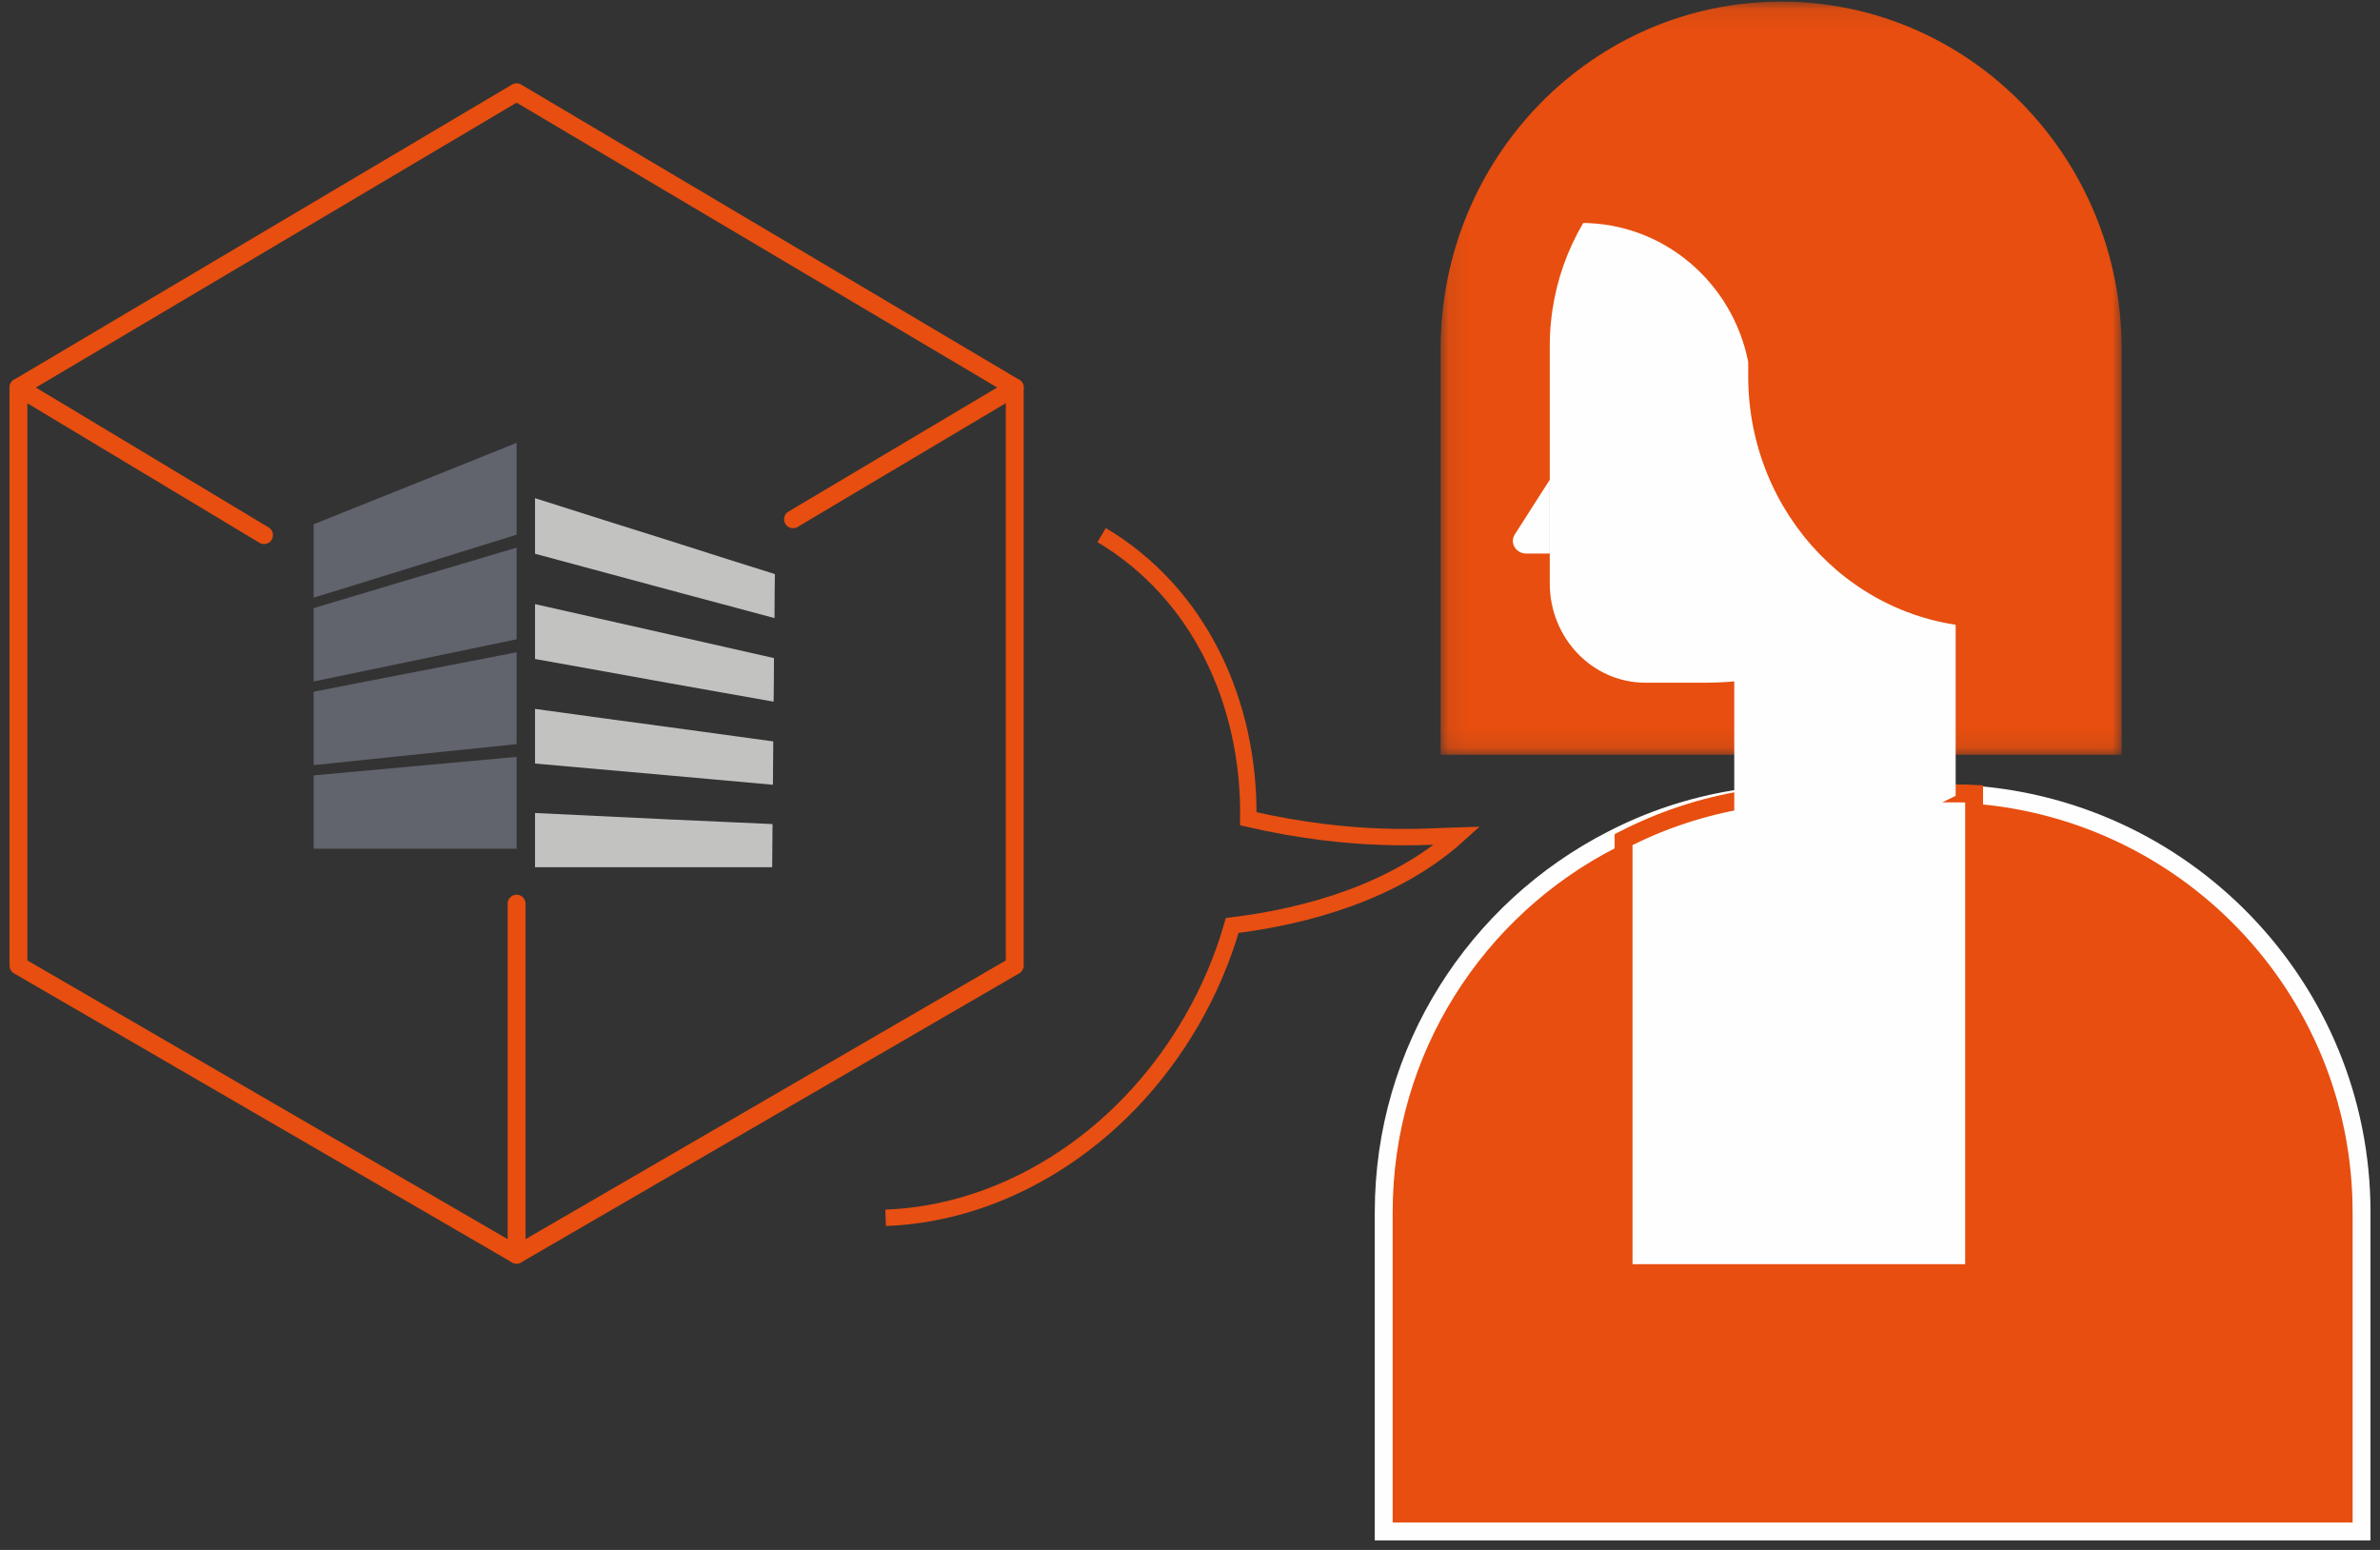 <?xml version="1.0" encoding="UTF-8"?> <svg xmlns="http://www.w3.org/2000/svg" xmlns:xlink="http://www.w3.org/1999/xlink" width="129px" height="84px" viewBox="0 0 129 84"><rect x="0" y="0" width="129" height="84" fill="#333333" stroke="none"/><!-- Generator: Sketch 54.1 (76490) - https://sketchapp.com --><title>Group 34</title><desc>Created with Sketch.</desc><defs><polygon id="path-1" points="0.084 0.088 36.997 0.088 36.997 40.904 0.084 40.904"></polygon></defs><g id="Page-1" stroke="none" stroke-width="1" fill="none" fill-rule="evenodd"><g id="Nos-prestations" transform="translate(-796, -895)"><g id="Methodo" transform="translate(-254, 600)"><g id="projet" transform="translate(989, 249)"><g id="Group-34" transform="translate(62, 46)"><g id="Group-3" transform="translate(77, 0)"><mask id="mask-2" fill="white"><use xlink:href="#path-1"></use></mask><g id="Clip-2"></g><path d="M36.997,40.904 L0.084,40.904 L0.084,18.917 C0.084,8.518 8.347,0.088 18.541,0.088 C28.734,0.088 36.997,8.518 36.997,18.917 L36.997,40.904 Z" id="Fill-1" fill="#E74E0F" mask="url(#mask-2)"></path></g><path d="M127,65.696 C127,53.502 117.349,43.559 105.25,43.024 C104.919,43.008 104.571,43 104.232,43 L96.769,43 C95.465,43 94.194,43.11 92.954,43.323 C90.624,43.708 88.421,44.448 86.391,45.496 C79.031,49.251 74,56.887 74,65.696 L74,83 L127,83 L127,65.696 Z" id="Fill-4" fill="#E74E0F"></path><path d="M127,65.696 C127,53.502 117.349,43.559 105.25,43.024 C104.919,43.008 104.571,43 104.232,43 L96.769,43 C95.465,43 94.194,43.11 92.954,43.323 C90.624,43.708 88.421,44.448 86.391,45.496 C79.031,49.251 74,56.887 74,65.696 L74,83 L127,83 L127,65.696 Z" id="Stroke-6" stroke="#FEFEFE" stroke-width="0.97"></path><path d="M106,43 L93.612,43 C91.264,43.379 89.045,44.107 87,45.136 L87,82 L106,82 L106,43 Z" id="Fill-8" fill="#E74E0F"></path><path d="M106,43.024 L106,69 L87,69 L87,45.504 C89.045,44.453 91.265,43.711 93.612,43.324 C94.861,43.11 96.142,43 97.455,43 L104.974,43 C105.316,43 105.666,43.008 106,43.024" id="Fill-10" fill="#FEFEFE"></path><path d="M106,43.024 L106,69 L87,69 L87,45.504 C89.045,44.453 91.265,43.711 93.612,43.324 C94.861,43.11 96.142,43 97.455,43 L104.974,43 C105.316,43 105.666,43.008 106,43.024 Z" id="Stroke-12" stroke="#E74E0F" stroke-width="0.97"></path><path d="M88.184,37 L91.431,37 C101.134,37 109,28.835 109,18.764 C109,11.714 103.495,6 96.703,6 L95.296,6 C88.505,6 83,11.714 83,18.764 L83,31.62 C83,34.591 85.321,37 88.184,37" id="Fill-14" fill="#FEFEFE"></path><polygon id="Fill-16" fill="#FEFEFE" points="93 49 105 43.13 105 31 93 31"></polygon><path d="M81.721,30 L83,30 L83,26 L81.105,28.964 C80.815,29.419 81.16,30 81.721,30" id="Fill-18" fill="#FEFEFE"></path><path d="M106.752,11.334 L106.752,5 L84,5 L84.173,12.082 L84.704,12.082 C89.179,12.082 92.909,15.318 93.756,19.613 L93.756,20.388 C93.756,27.905 99.642,34 106.904,34 L112,34 L112,11.334 L106.752,11.334 Z" id="Fill-20" fill="#E74E0F"></path><path d="M41,31.113 C40.99,31.908 40.981,32.704 40.981,33.499 C39.194,33.022 37.282,32.508 35.223,31.957 C33,31.357 30.602,30.709 28,30.011 L28,27 C30.602,27.832 33.019,28.591 35.243,29.289 C37.291,29.95 39.214,30.55 41,31.113 M40.951,35.666 C40.951,36.461 40.942,37.245 40.932,38.028 C39.155,37.71 37.243,37.379 35.204,37.012 C32.99,36.608 30.592,36.18 28,35.715 L28,32.741 C30.592,33.328 32.99,33.867 35.214,34.368 C37.262,34.834 39.175,35.262 40.951,35.666 M40.913,40.182 C40.903,40.966 40.903,41.749 40.893,42.532 C39.126,42.373 37.214,42.202 35.175,42.018 C32.971,41.823 30.582,41.614 28,41.382 L28,38.42 C30.582,38.775 32.971,39.105 35.194,39.399 C37.233,39.68 39.136,39.938 40.913,40.182 M40.874,44.662 C40.864,45.445 40.864,46.229 40.854,47 L35.146,47 L28,47 L28,44.062 C30.573,44.185 32.961,44.295 35.165,44.405 C37.204,44.491 39.107,44.589 40.874,44.662" id="Fill-22" fill="#C2C2C1"></path><path d="M16,28.412 L16,32.389 C17.518,31.93 19.145,31.422 20.893,30.878 C22.775,30.298 24.802,29.657 27,28.98 L27,24 C24.802,24.882 22.775,25.704 20.893,26.454 C19.145,27.155 17.518,27.808 16,28.412 M16,32.957 L16,36.934 C17.518,36.62 19.145,36.281 20.893,35.919 C22.775,35.532 24.802,35.109 27,34.649 L27,29.681 C24.802,30.334 22.775,30.938 20.893,31.494 C19.145,32.014 17.518,32.498 16,32.957 M16,37.49 L16,41.467 C17.518,41.31 19.145,41.141 20.893,40.959 C22.775,40.766 24.802,40.56 27,40.331 L27,35.351 C24.802,35.774 22.775,36.173 20.893,36.535 C19.145,36.874 17.518,37.188 16,37.49 M16,42.023 L16,46 L20.893,46 L27,46 L27,41.02 C24.802,41.225 22.775,41.407 20.893,41.576 C19.145,41.733 17.518,41.89 16,42.023" id="Fill-24" fill="#61636D"></path><polyline id="Stroke-26" stroke="#E74E0F" stroke-width="0.97" stroke-linecap="round" stroke-linejoin="round" points="27 68 0 52.332 0 21"></polyline><polyline id="Stroke-28" stroke="#E74E0F" stroke-width="0.97" stroke-linecap="round" stroke-linejoin="round" points="54 21 54 52.332 27 68 27 48.976"></polyline><polyline id="Stroke-30" stroke="#E74E0F" stroke-width="0.97" stroke-linecap="round" stroke-linejoin="round" points="13.311 29 0 21 27 5 54 21 41.983 28.143"></polyline><path d="M47,66 C53.334,65.78 59.776,61.913 63.583,55.333 C64.552,53.658 65.281,51.916 65.789,50.157 C69.785,49.672 74.594,48.349 78,45.282 C76.35,45.329 72.506,45.715 66.66,44.376 C66.748,38.02 63.958,32.123 58.709,29" id="Stroke-32" stroke="#E74F13" stroke-width="0.888"></path></g></g></g></g></g></svg> 